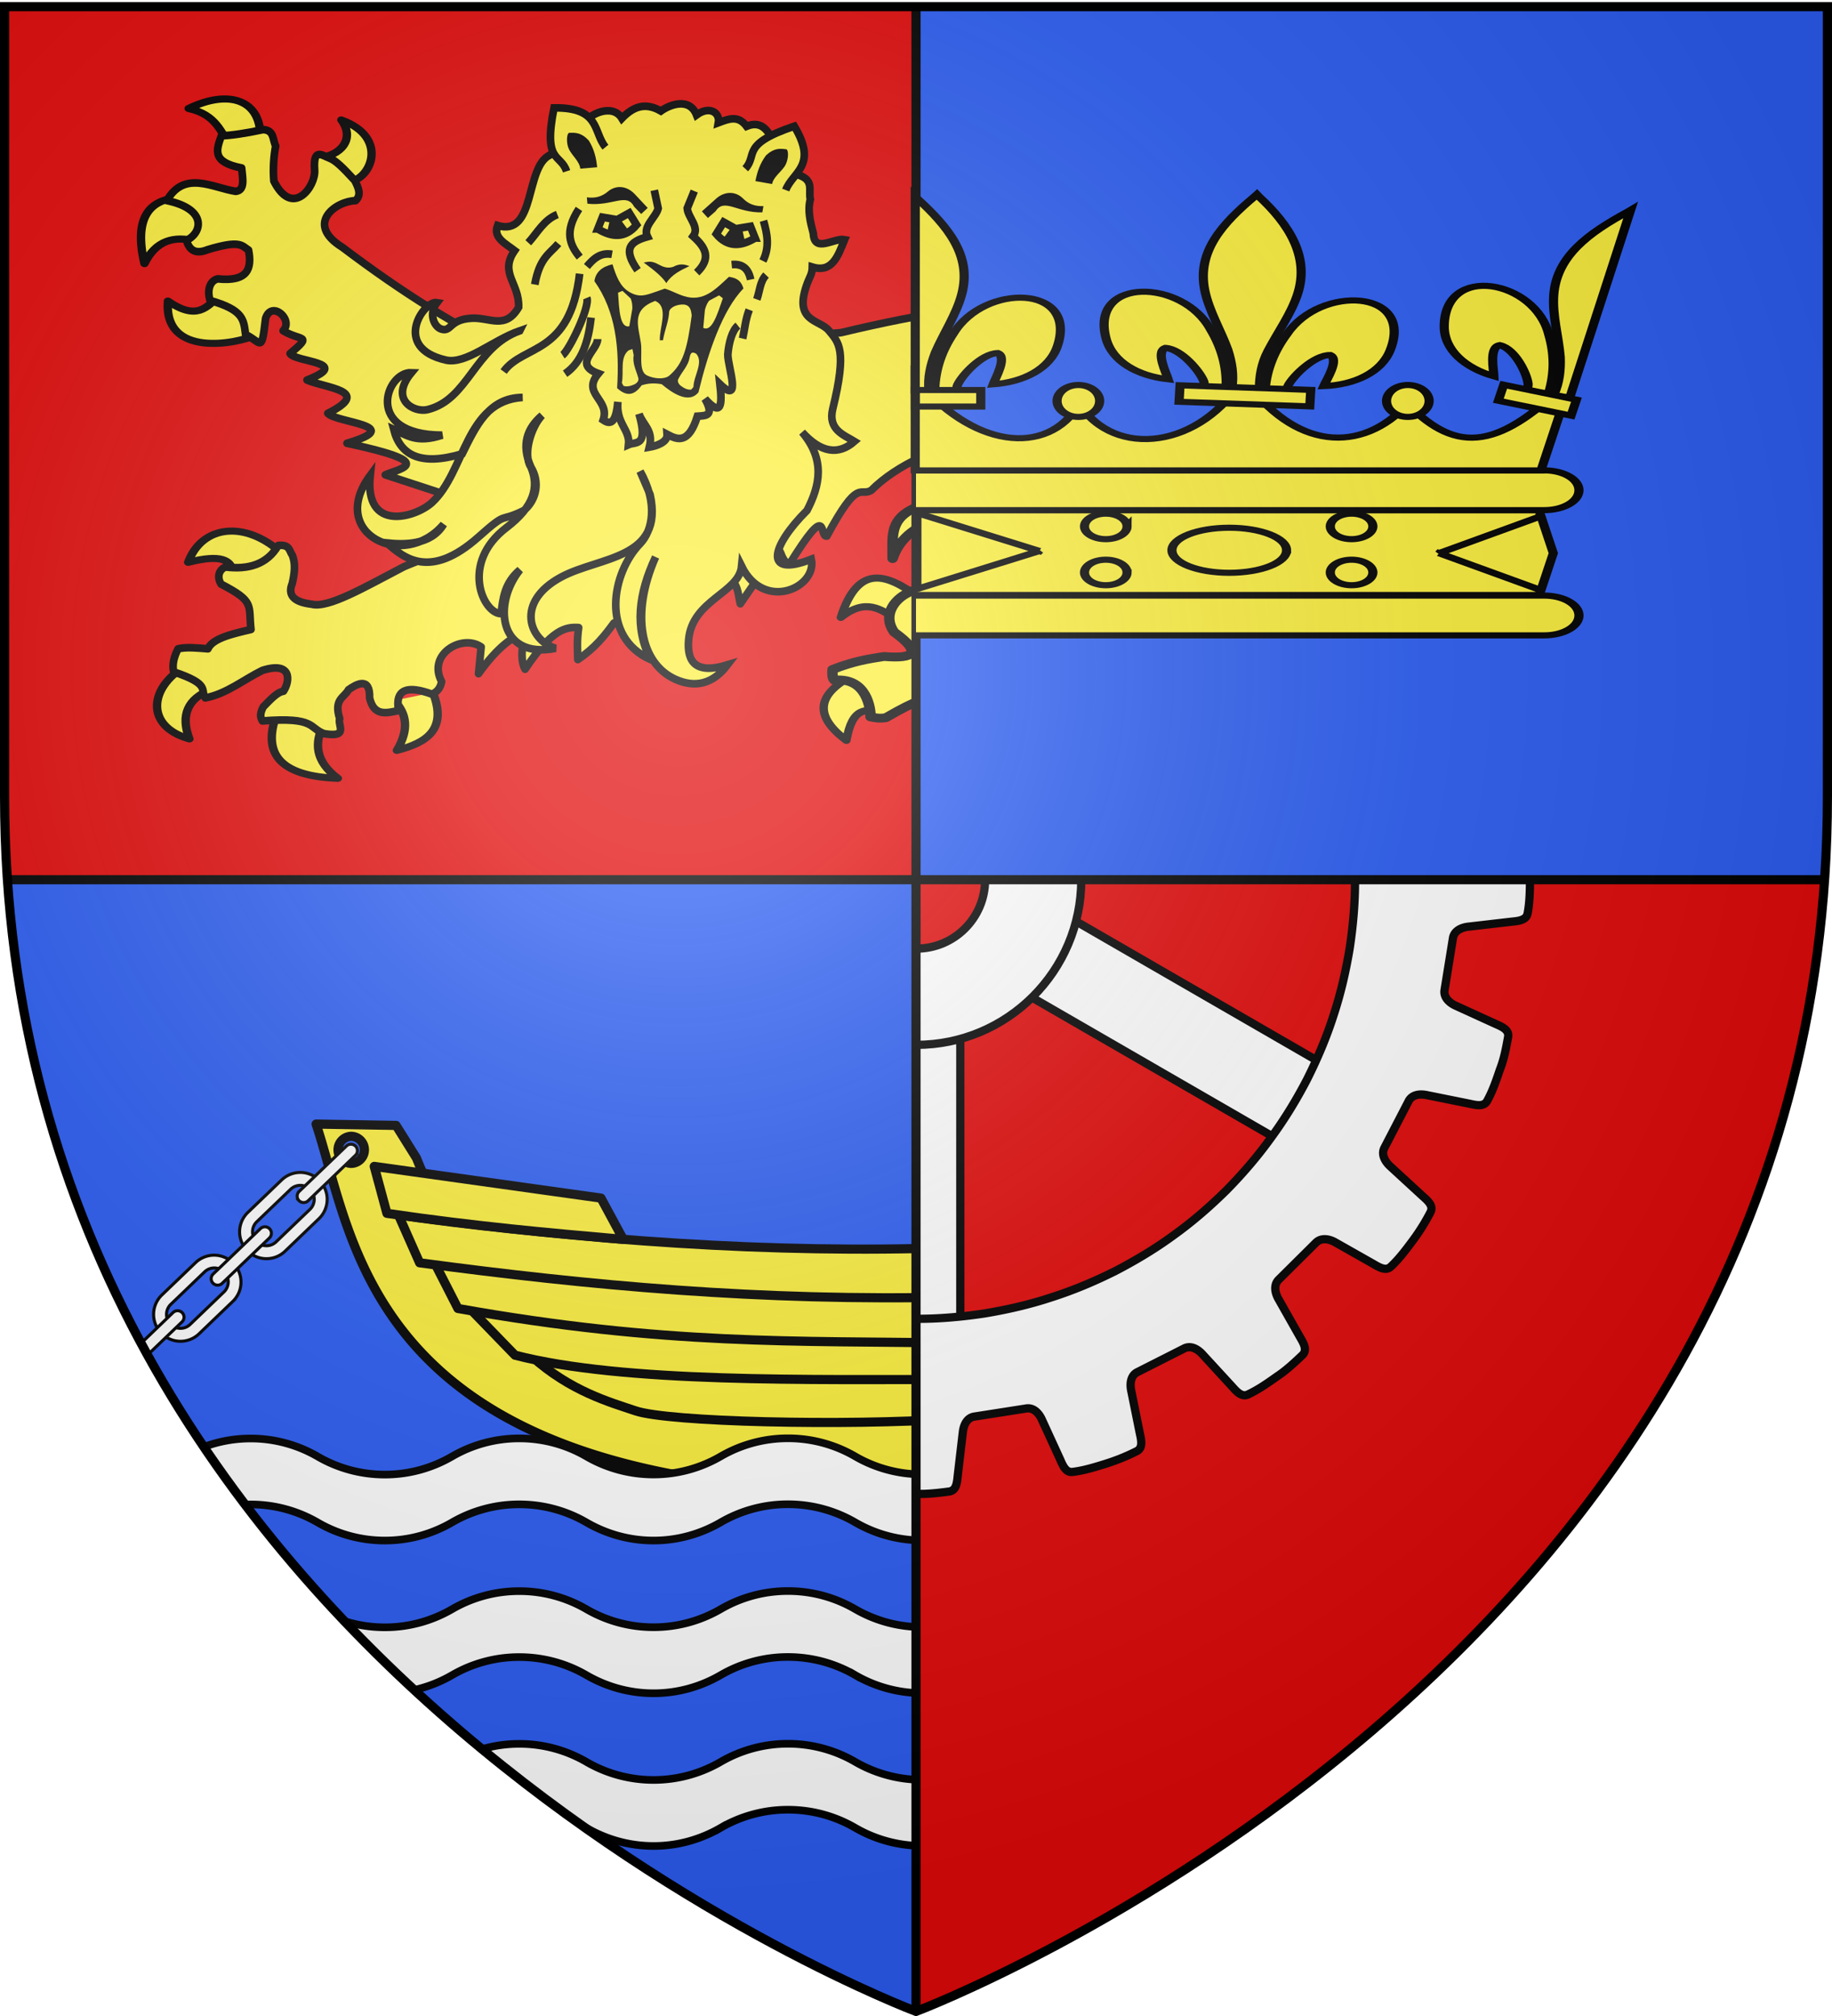 <svg xmlns="http://www.w3.org/2000/svg" xmlns:xlink="http://www.w3.org/1999/xlink" width="600" height="660" version="1.0"><desc>Flag of Canton of Valais (Wallis)</desc><defs><g id="c"><path id="b" d="M0 0v1h.5z" transform="rotate(18 3.157 -.5)"/><use xlink:href="#b" width="810" height="540" transform="scale(-1 1)"/></g><g id="d"><use xlink:href="#c" width="810" height="540" transform="rotate(72)"/><use xlink:href="#c" width="810" height="540" transform="rotate(144)"/></g><g id="g"><path id="f" d="M0 0v1h.5z" transform="rotate(18 3.157 -.5)"/><use xlink:href="#f" width="810" height="540" transform="scale(-1 1)"/></g><g id="h"><use xlink:href="#g" width="810" height="540" transform="rotate(72)"/><use xlink:href="#g" width="810" height="540" transform="rotate(144)"/></g><g id="j"><path id="i" d="M0 0v1h.5z" transform="rotate(18 3.157 -.5)"/><use xlink:href="#i" width="810" height="540" transform="scale(-1 1)"/></g><g id="k"><use xlink:href="#j" width="810" height="540" transform="rotate(72)"/><use xlink:href="#j" width="810" height="540" transform="rotate(144)"/></g><g id="n"><path id="m" d="M0 0v1h.5z" transform="rotate(18 3.157 -.5)"/><use xlink:href="#m" width="810" height="540" transform="scale(-1 1)"/></g><g id="o"><use xlink:href="#n" width="810" height="540" transform="rotate(72)"/><use xlink:href="#n" width="810" height="540" transform="rotate(144)"/></g><g id="r"><path id="q" d="M0 0v1h.5z" transform="rotate(18 3.157 -.5)"/><use xlink:href="#q" width="810" height="540" transform="scale(-1 1)"/></g><g id="s"><use xlink:href="#r" width="810" height="540" transform="rotate(72)"/><use xlink:href="#r" width="810" height="540" transform="rotate(144)"/></g><g id="w"><path id="v" d="M0 0v1h.5z" transform="rotate(18 3.157 -.5)"/><use xlink:href="#v" width="810" height="540" transform="scale(-1 1)"/></g><g id="x"><use xlink:href="#w" width="810" height="540" transform="rotate(72)"/><use xlink:href="#w" width="810" height="540" transform="rotate(144)"/></g><g id="y"><use xlink:href="#n" width="810" height="540" transform="rotate(72)"/><use xlink:href="#n" width="810" height="540" transform="rotate(144)"/></g><g id="A"><use xlink:href="#j" width="810" height="540" transform="rotate(72)"/><use xlink:href="#j" width="810" height="540" transform="rotate(144)"/></g><g id="C"><path id="B" d="M0 0v1h.5z" transform="rotate(18 3.157 -.5)"/><use xlink:href="#B" width="810" height="540" transform="scale(-1 1)"/></g><g id="D"><use xlink:href="#C" width="810" height="540" transform="rotate(72)"/><use xlink:href="#C" width="810" height="540" transform="rotate(144)"/></g><g id="G"><path id="F" d="M0 0v1h.5z" transform="rotate(18 3.157 -.5)"/><use xlink:href="#F" width="810" height="540" transform="scale(-1 1)"/></g><g id="H"><use xlink:href="#G" width="810" height="540" transform="rotate(72)"/><use xlink:href="#G" width="810" height="540" transform="rotate(144)"/></g><g id="J"><path id="I" d="M0 0v1h.5z" transform="rotate(18 3.157 -.5)"/><use xlink:href="#I" width="810" height="540" transform="scale(-1 1)"/></g><g id="K"><use xlink:href="#J" width="810" height="540" transform="rotate(72)"/><use xlink:href="#J" width="810" height="540" transform="rotate(144)"/></g><g id="N"><path id="M" d="M0 0v1h.5z" transform="rotate(18 3.157 -.5)"/><use xlink:href="#M" width="810" height="540" transform="scale(-1 1)"/></g><g id="O"><use xlink:href="#N" width="810" height="540" transform="rotate(72)"/><use xlink:href="#N" width="810" height="540" transform="rotate(144)"/></g><g id="Q"><path id="P" d="M0 0v1h.5z" transform="rotate(18 3.157 -.5)"/><use xlink:href="#P" width="810" height="540" transform="scale(-1 1)"/></g><g id="R"><use xlink:href="#Q" width="810" height="540" transform="rotate(72)"/><use xlink:href="#Q" width="810" height="540" transform="rotate(144)"/></g><g id="U"><path id="T" d="M0 0v1h.5z" transform="rotate(18 3.157 -.5)"/><use xlink:href="#T" width="810" height="540" transform="scale(-1 1)"/></g><g id="V"><use xlink:href="#U" width="810" height="540" transform="rotate(72)"/><use xlink:href="#U" width="810" height="540" transform="rotate(144)"/></g><g id="X"><path id="W" d="M0 0v1h.5z" transform="rotate(18 3.157 -.5)"/><use xlink:href="#W" width="810" height="540" transform="scale(-1 1)"/></g><g id="Y"><use xlink:href="#X" width="810" height="540" transform="rotate(72)"/><use xlink:href="#X" width="810" height="540" transform="rotate(144)"/></g><g id="aa"><path id="Z" d="M0 0v1h.5z" transform="rotate(18 3.157 -.5)"/><use xlink:href="#Z" width="810" height="540" transform="scale(-1 1)"/></g><g id="ab"><use xlink:href="#aa" width="810" height="540" transform="rotate(72)"/><use xlink:href="#aa" width="810" height="540" transform="rotate(144)"/></g><g id="ad"><path id="ac" d="M0 0v1h.5z" transform="rotate(18 3.157 -.5)"/><use xlink:href="#ac" width="810" height="540" transform="scale(-1 1)"/></g><g id="ae"><use xlink:href="#ad" width="810" height="540" transform="rotate(72)"/><use xlink:href="#ad" width="810" height="540" transform="rotate(144)"/></g><g id="ah"><path id="ag" d="M0 0v1h.5z" transform="rotate(18 3.157 -.5)"/><use xlink:href="#ag" width="810" height="540" transform="scale(-1 1)"/></g><g id="ai"><use xlink:href="#ah" width="810" height="540" transform="rotate(72)"/><use xlink:href="#ah" width="810" height="540" transform="rotate(144)"/></g><g id="ak"><path id="aj" d="M0 0v1h.5z" transform="rotate(18 3.157 -.5)"/><use xlink:href="#aj" width="810" height="540" transform="scale(-1 1)"/></g><g id="al"><use xlink:href="#ak" width="810" height="540" transform="rotate(72)"/><use xlink:href="#ak" width="810" height="540" transform="rotate(144)"/></g><g id="ao"><path id="an" d="M0 0v1h.5z" transform="rotate(18 3.157 -.5)"/><use xlink:href="#an" width="810" height="540" transform="scale(-1 1)"/></g><g id="ap"><use xlink:href="#ao" width="810" height="540" transform="rotate(72)"/><use xlink:href="#ao" width="810" height="540" transform="rotate(144)"/></g><g id="ar"><path id="aq" d="M0 0v1h.5z" transform="rotate(18 3.157 -.5)"/><use xlink:href="#aq" width="810" height="540" transform="scale(-1 1)"/></g><g id="as"><use xlink:href="#ar" width="810" height="540" transform="rotate(72)"/><use xlink:href="#ar" width="810" height="540" transform="rotate(144)"/></g><g id="av"><path id="au" d="M0 0v1h.5z" transform="rotate(18 3.157 -.5)"/><use xlink:href="#au" width="810" height="540" transform="scale(-1 1)"/></g><g id="aw"><use xlink:href="#av" width="810" height="540" transform="rotate(72)"/><use xlink:href="#av" width="810" height="540" transform="rotate(144)"/></g><g id="ay"><path id="ax" d="M0 0v1h.5z" transform="rotate(18 3.157 -.5)"/><use xlink:href="#ax" width="810" height="540" transform="scale(-1 1)"/></g><g id="az"><use xlink:href="#ay" width="810" height="540" transform="rotate(72)"/><use xlink:href="#ay" width="810" height="540" transform="rotate(144)"/></g><g id="aA"><path d="m0-1-.309.951.476.155z"/><use xlink:href="#i" width="810" height="540" transform="scale(-1 1)"/></g><g id="aB"><use xlink:href="#aA" width="810" height="540" transform="rotate(72)"/><use xlink:href="#aA" width="810" height="540" transform="rotate(144)"/></g><g id="aD"><path id="aC" d="M0 0v1h.5z" transform="rotate(18 3.157 -.5)"/><use xlink:href="#aC" width="810" height="540" transform="scale(-1 1)"/></g><g id="aE"><use xlink:href="#aD" width="810" height="540" transform="rotate(72)"/><use xlink:href="#aD" width="810" height="540" transform="rotate(144)"/></g><g id="aH"><path id="aG" d="M0 0v1h.5z" transform="rotate(18 3.157 -.5)"/><use xlink:href="#aG" width="810" height="540" transform="scale(-1 1)"/></g><g id="aI"><use xlink:href="#aH" width="810" height="540" transform="rotate(72)"/><use xlink:href="#aH" width="810" height="540" transform="rotate(144)"/></g><g id="aK"><path id="aJ" d="M0 0v1h.5z" transform="rotate(18 3.157 -.5)"/><use xlink:href="#aJ" width="810" height="540" transform="scale(-1 1)"/></g><g id="aL"><use xlink:href="#aK" width="810" height="540" transform="rotate(72)"/><use xlink:href="#aK" width="810" height="540" transform="rotate(144)"/></g><g id="aO"><path id="aN" d="M0 0v1h.5z" transform="rotate(18 3.157 -.5)"/><use xlink:href="#aN" width="810" height="540" transform="scale(-1 1)"/></g><g id="aQ"><path id="aP" d="M0 0v1h.5z" transform="rotate(18 3.157 -.5)"/><use xlink:href="#aP" width="810" height="540" transform="scale(-1 1)"/></g><g id="aR"><use xlink:href="#aQ" width="810" height="540" transform="rotate(72)"/><use xlink:href="#aQ" width="810" height="540" transform="rotate(144)"/></g><g id="aU"><path id="aT" d="M0 0v1h.5z" transform="rotate(18 3.157 -.5)"/><use xlink:href="#aT" width="810" height="540" transform="scale(-1 1)"/></g><g id="aV"><use xlink:href="#aU" width="810" height="540" transform="rotate(72)"/><use xlink:href="#aU" width="810" height="540" transform="rotate(144)"/></g><g id="aX"><path id="aW" d="M0 0v1h.5z" transform="rotate(18 3.157 -.5)"/><use xlink:href="#aW" width="810" height="540" transform="scale(-1 1)"/></g><g id="aY"><use xlink:href="#aX" width="810" height="540" transform="rotate(72)"/><use xlink:href="#aX" width="810" height="540" transform="rotate(144)"/></g><g id="bb"><path id="ba" d="M0 0v1h.5z" transform="rotate(18 3.157 -.5)"/><use xlink:href="#ba" width="810" height="540" transform="scale(-1 1)"/></g><g id="bc"><use xlink:href="#bb" width="810" height="540" transform="rotate(72)"/><use xlink:href="#bb" width="810" height="540" transform="rotate(144)"/></g><g id="be"><path id="bd" d="M0 0v1h.5z" transform="rotate(18 3.157 -.5)"/><use xlink:href="#bd" width="810" height="540" transform="scale(-1 1)"/></g><g id="bf"><use xlink:href="#be" width="810" height="540" transform="rotate(72)"/><use xlink:href="#be" width="810" height="540" transform="rotate(144)"/></g><g id="bh"><path id="bg" d="M0 0v1h.5z" transform="rotate(18 3.157 -.5)"/><use xlink:href="#bg" width="810" height="540" transform="scale(-1 1)"/></g><g id="bi"><use xlink:href="#bh" width="810" height="540" transform="rotate(72)"/><use xlink:href="#bh" width="810" height="540" transform="rotate(144)"/></g><g id="bk"><path id="bj" d="M0 0v1h.5z" transform="rotate(18 3.157 -.5)"/><use xlink:href="#bj" width="810" height="540" transform="scale(-1 1)"/></g><g id="bl"><use xlink:href="#bk" width="810" height="540" transform="rotate(72)"/><use xlink:href="#bk" width="810" height="540" transform="rotate(144)"/></g><g id="bo"><path id="bn" d="M0 0v1h.5z" transform="rotate(18 3.157 -.5)"/><use xlink:href="#bn" width="810" height="540" transform="scale(-1 1)"/></g><g id="bp"><use xlink:href="#bo" width="810" height="540" transform="rotate(72)"/><use xlink:href="#bo" width="810" height="540" transform="rotate(144)"/></g><path id="e" d="M2.922 27.673c0-5.952 2.317-9.844 5.579-11.013 1.448-.519 3.307-.273 5.018 1.447 2.119 2.129 2.736 7.993-3.483 9.121.658-.956.619-3.081-.714-3.787-.99-.524-2.113-.253-2.676.123-.824.552-1.729 2.106-1.679 4.108z"/><path id="l" d="M2.922 27.673c0-5.952 2.317-9.844 5.579-11.013 1.448-.519 3.307-.273 5.018 1.447 2.119 2.129 2.736 7.993-3.483 9.121.658-.956.619-3.081-.714-3.787-.99-.524-2.113-.253-2.676.123-.824.552-1.729 2.106-1.679 4.108z"/><path id="p" d="M2.922 27.673c0-5.952 2.317-9.844 5.579-11.013 1.448-.519 3.307-.273 5.018 1.447 2.119 2.129 2.736 7.993-3.483 9.121.658-.956.619-3.081-.714-3.787-.99-.524-2.113-.253-2.676.123-.824.552-1.729 2.106-1.679 4.108z"/><path id="u" d="M2.922 27.673c0-5.952 2.317-9.844 5.579-11.013 1.448-.519 3.307-.273 5.018 1.447 2.119 2.129 2.736 7.993-3.483 9.121.658-.956.619-3.081-.714-3.787-.99-.524-2.113-.253-2.676.123-.824.552-1.729 2.106-1.679 4.108z"/><path id="z" d="M0 0v1h.5z" transform="rotate(18 3.157 -.5)"/><path id="E" d="M2.922 27.673c0-5.952 2.317-9.844 5.579-11.013 1.448-.519 3.307-.273 5.018 1.447 2.119 2.129 2.736 7.993-3.483 9.121.658-.956.619-3.081-.714-3.787-.99-.524-2.113-.253-2.676.123-.824.552-1.729 2.106-1.679 4.108z"/><path id="L" d="M2.922 27.673c0-5.952 2.317-9.844 5.579-11.013 1.448-.519 3.307-.273 5.018 1.447 2.119 2.129 2.736 7.993-3.483 9.121.658-.956.619-3.081-.714-3.787-.99-.524-2.113-.253-2.676.123-.824.552-1.729 2.106-1.679 4.108z"/><path id="S" d="M2.922 27.673c0-5.952 2.317-9.844 5.579-11.013 1.448-.519 3.307-.273 5.018 1.447 2.119 2.129 2.736 7.993-3.483 9.121.658-.956.619-3.081-.714-3.787-.99-.524-2.113-.253-2.676.123-.824.552-1.729 2.106-1.679 4.108z"/><path id="af" d="M2.922 27.673c0-5.952 2.317-9.844 5.579-11.013 1.448-.519 3.307-.273 5.018 1.447 2.119 2.129 2.736 7.993-3.483 9.121.658-.956.619-3.081-.714-3.787-.99-.524-2.113-.253-2.676.123-.824.552-1.729 2.106-1.679 4.108z"/><path id="am" d="M2.922 27.673c0-5.952 2.317-9.844 5.579-11.013 1.448-.519 3.307-.273 5.018 1.447 2.119 2.129 2.736 7.993-3.483 9.121.658-.956.619-3.081-.714-3.787-.99-.524-2.113-.253-2.676.123-.824.552-1.729 2.106-1.679 4.108z"/><path id="at" d="M2.922 27.673c0-5.952 2.317-9.844 5.579-11.013 1.448-.519 3.307-.273 5.018 1.447 2.119 2.129 2.736 7.993-3.483 9.121.658-.956.619-3.081-.714-3.787-.99-.524-2.113-.253-2.676.123-.824.552-1.729 2.106-1.679 4.108z"/><path id="aF" d="M2.922 27.673c0-5.952 2.317-9.844 5.579-11.013 1.448-.519 3.307-.273 5.018 1.447 2.119 2.129 2.736 7.993-3.483 9.121.658-.956.619-3.081-.714-3.787-.99-.524-2.113-.253-2.676.123-.824.552-1.729 2.106-1.679 4.108z"/><path id="aM" d="M2.922 27.673c0-5.952 2.317-9.844 5.579-11.013 1.448-.519 3.307-.273 5.018 1.447 2.119 2.129 2.736 7.993-3.483 9.121.658-.956.619-3.081-.714-3.787-.99-.524-2.113-.253-2.676.123-.824.552-1.729 2.106-1.679 4.108z"/><path id="aS" d="M2.922 27.673c0-5.952 2.317-9.844 5.579-11.013 1.448-.519 3.307-.273 5.018 1.447 2.119 2.129 2.736 7.993-3.483 9.121.658-.956.619-3.081-.714-3.787-.99-.524-2.113-.253-2.676.123-.824.552-1.729 2.106-1.679 4.108z"/><path id="aZ" d="M2.922 27.673c0-5.952 2.317-9.844 5.579-11.013 1.448-.519 3.307-.273 5.018 1.447 2.119 2.129 2.736 7.993-3.483 9.121.658-.956.619-3.081-.714-3.787-.99-.524-2.113-.253-2.676.123-.824.552-1.729 2.106-1.679 4.108z"/><path id="bm" d="M2.922 27.673c0-5.952 2.317-9.844 5.579-11.013 1.448-.519 3.307-.273 5.018 1.447 2.119 2.129 2.736 7.993-3.483 9.121.658-.956.619-3.081-.714-3.787-.99-.524-2.113-.253-2.676.123-.824.552-1.729 2.106-1.679 4.108z"/><radialGradient xlink:href="#a" id="br" cx="221.445" cy="226.331" r="300" fx="221.445" fy="226.331" gradientTransform="matrix(1.353 0 0 1.349 -77.63 -85.747)" gradientUnits="userSpaceOnUse"/><linearGradient id="a"><stop offset="0" style="stop-color:white;stop-opacity:.314"/><stop offset=".19" style="stop-color:white;stop-opacity:.251"/><stop offset=".6" style="stop-color:#6b6b6b;stop-opacity:.125"/><stop offset="1" style="stop-color:black;stop-opacity:.125"/></linearGradient></defs><g style="display:inline"><path d="M2.438 288C20.604 553.343 300 658.5 300 658.5V288z" style="opacity:1;fill:#2b5df2;fill-opacity:1;stroke:none;stroke-width:2.5;stroke-miterlimit:4;stroke-dasharray:none;stroke-opacity:1"/><path d="M597.563 288C579.396 553.343 300 658.5 300 658.5V288z" style="opacity:1;fill:#e20909;fill-opacity:1;stroke:none;stroke-width:2.5;stroke-miterlimit:4;stroke-dasharray:none;stroke-opacity:1"/><path d="M300 2.188V288H2.438a399 399 0 0 1-.938-27.281V2.188z" style="fill:#e20909;fill-opacity:1;fill-rule:evenodd;stroke:none;stroke-width:1px;stroke-linecap:butt;stroke-linejoin:miter;stroke-opacity:1"/><g style="fill:#fcef3c;fill-opacity:1;stroke:#000;stroke-width:3.305;stroke-linecap:round;stroke-linejoin:round;stroke-miterlimit:4;stroke-dasharray:none;stroke-opacity:1"><g style="fill:#fcef3c;fill-opacity:1;stroke:#000;stroke-width:3.305;stroke-linecap:round;stroke-linejoin:round;stroke-miterlimit:4;stroke-dasharray:none;stroke-opacity:1"><path d="M370.348 418.672c-.757-.409 10.795-7.444 8.59-10.554-12.166-10.39-23.678-16.2-30.678 9.572 9.986-9.293 15.908-3.68 22.088.982M363.967 461.867c1.628 1.905-2.466-25.398-10.799-17.18-15.35 9.456-14.821 19.668-2.7 30.433 2.355-16.002 7.957-14.468 13.5-13.253M410.107 474.874c1.215-2.802-4.352-5.085-9.77-5.373-5.419-.288-10.69 1.42-8.882 6.6 3.876 10.775 8.42 15.311 11.29 17.762 2.197-1.594 6.432-8.372 7.362-18.989M439.313 460.149c.65-7.01-20.039-.25-15.707 2.208 4.331 2.458 7.325 5.986 1.963 16.199 17.299-3.31 13.094-11.398 13.744-18.407" style="fill:#fcef3c;fill-opacity:1;fill-rule:nonzero;stroke:#000;stroke-width:3.305;stroke-linecap:round;stroke-linejoin:round;marker:none;stroke-miterlimit:4;stroke-dasharray:none;stroke-dashoffset:0;stroke-opacity:1;visibility:visible;display:inline;overflow:visible" transform="matrix(.829 0 0 .701 -13.332 -90.666)"/></g><path d="M492.857 341.648 469.4 298.79l-6.429 10.357c-18.413 15.916-47.56 22.983-68.065 51.176-8.836 6.413-11.72 2.676-18.6 6.886-8.916 5.455-7.492 13.316-7.592 23.008 4.572-16.176 20.645-21.584 36.127-19.943 1.956 6.388 5.952 13.73 12.659 22.266 4.762 6.049 10.444 16.408-12.857 31.25-2.605.784-7.158 2.256-13.572.714-2-5.01-2.148-8.908-1.785-12.5-3.053-16.933-29.002-2.667-20 12.5 11.418 9.784 7.944 12.577-3.929 11.429-6 1.082-12.03 2.197-20.357 6.071-.103 2.008-.12 3.93.714 5 12.975-1.523 14.38 13.75 14.286 17.143 1.743.4 3.407.878 6.071.357 13.232-8.99 14.574-8.51 18.066-8.224 5.236 1.901-2.33 19.983 8.006 25.724 6.519-13.556 17.544-5.644 19.122-.407 2.651-3.864 2.493-10.134 1.95-16.736 1.912-14.658 8.578-6.534 11.428-.357 6.71-8.802 10.286-5.589 14.766 1.071 3.193.456 3.534-.032 4.877-1.428l1.785-10.357c.576-13.898 10.386-13.917 12.52-1.622 1.708-1.847 3.929-2.894 3.955-4.808.259-18.75 1.395-14.362 9.77-2.182 4.048-38.307 7.273-12.429 10.898-17.817 3.977-9.567-10.244-22.815 11.786-20.357-3.538-5.327-12.31-6.073-9.286-17.143 1.135-7.074 3.259-10.116-5.243-12.143-17.708-6.305-7.333-11.964-3.214-16.428l15.367-9.98z" style="fill:#fcef3c;fill-opacity:1;fill-rule:nonzero;stroke:#000;stroke-width:4.131;stroke-linecap:round;stroke-linejoin:round;marker:none;stroke-miterlimit:4;stroke-dasharray:none;stroke-dashoffset:0;stroke-opacity:1;visibility:visible;display:inline;overflow:visible" transform="matrix(.829 0 0 .701 -13.332 -90.666)"/></g><g style="fill:#fcef3c;fill-opacity:1;stroke:#000;stroke-width:3.305;stroke-linecap:round;stroke-linejoin:round;stroke-miterlimit:4;stroke-dasharray:none;stroke-opacity:1"><path d="M101.78 203.343c1.028 2.82-1.806 3.334-11.218 5.244-4.701-5.94-6.659-13.958-17.946-15.708 15.229-10.814 28.246-6.806 29.164 10.464M137.93 220.613c.034 6.186-11.615-7.015-12.145-10.284 7.637-1.403 13.801-9.663 7.303-18.322 19.426 6.085 13.916 26.579 4.842 28.606M80.254 254.236c8.912 1.745 4.797-21.628-7.853-19.634s-17.447 11.84-11.78 32.15c3.685-11.319 10.722-14.261 19.633-12.516M106.76 295.468c-.456-12.487-15.083-24.72-15.952-16.199-4.11 4.876-7.407 12.09-19.634 3.927.203 26.901 29.11 16.958 35.586 12.272" style="fill:#fcef3c;fill-opacity:1;fill-rule:nonzero;stroke:#000;stroke-width:3.305;stroke-linecap:round;stroke-linejoin:round;marker:none;stroke-miterlimit:4;stroke-dasharray:none;stroke-dashoffset:0;stroke-opacity:1;visibility:visible;display:inline;overflow:visible" transform="matrix(.826 .072 -.062 .699 13.77 -104.519)"/></g><path d="m180.949 160.265 14.465-32.973-6.516-7.53c-14.104-6.243-29.475-15.916-45.84-28.28-10.436-6.449-1.695-12.672 3.574-12.73 1.621-1.51.896-3.36-.215-5.501-3.259-3.546-5.171-5.431-6.82-6.075-2.07-.756-4.574-3.03-4.134 3.198.373 4.41-5.95 13.28-11.126 3.035-.284-3.382-.013-7.005.496-9.589-.859-1.692-.359-4.343-3.46-4.45-5.045 1.07-8.733 1.588-11.357 1.682-1.358 3.806-2.752 7.169 5.53 8.778.255 2.814 1.037 6.085-1.613 6.38-6.26-.952-14.019-5.863-18.785 2.518 11.194 2.335 9.584 8.875 5.35 10.837q1.186 4.4 5.727 2.572c9.116-2.771 9.336-1.066 11.2.083 1.004 5.057-.18 8.712-8.399 7.865-2.009.44-3.033 2.893-2.095 5.893 9.287 2.643 9.148 5.308 9.688 9.288 4.388 2.13 4.34 5.3 5.468-4.416 1.63-5.042 7.749.395 4.78 3.379 4.904 2.979 8.202.883 1.902 6.24 1.47 2.383 17.236 2.29 4.617 7.217 5.225 2.282 18.048 2.86 5.679 9.088 2.452 2.636 21.718 3.29 5.234 8.16 24.529 5.242 15.192 6.668 10.449 8.611l15.999 5.242z" style="fill:#fcef3c;fill-opacity:1;fill-rule:nonzero;stroke:#000;stroke-width:2.083;stroke-linecap:round;stroke-linejoin:round;marker:none;stroke-miterlimit:4;stroke-dasharray:none;stroke-dashoffset:0;stroke-opacity:1;visibility:visible;display:inline;overflow:visible" transform="matrix(1.2 0 0 1.2 -59.515 -28.807)"/><g style="fill:#fcef3c;fill-opacity:1;stroke:#000;stroke-width:3.305;stroke-linecap:round;stroke-linejoin:round;stroke-miterlimit:4;stroke-dasharray:none;stroke-opacity:1"><path d="M80.5 430.37c-14.068 9.796-15.988 27.923 1.718 33.87-3.657-11.418-.431-18.851 8.344-23.071M117.314 450.986c-7.071 19.963.527 30.677 23.56 31.66-8.945-7.875-9.518-16.588-5.399-25.77M178.425 442.6c5.78 17.186-2.499 23.436-14.235 26.998 5.028-9.914 3.79-17.322-.982-23.316M118.54 377.358c-14.28-15.273-31.367-13.028-36.813 4.418 13.159-3.965 16.864-.964 17.67 4.172" style="fill:#fcef3c;fill-opacity:1;fill-rule:nonzero;stroke:#000;stroke-width:3.305;stroke-linecap:round;stroke-linejoin:round;marker:none;stroke-miterlimit:4;stroke-dasharray:none;stroke-dashoffset:0;stroke-opacity:1;visibility:visible;display:inline;overflow:visible" transform="matrix(.829 0 0 .701 -6.132 -83.521)"/></g><path d="M239.301 186.63c11.886-9.393 11.336-1.895 12.345 2.099 14.671-21.124 8.514-13.736 13.307-10.651 11.231-18.135 7.987-7.426 10.31-7.811 8.681-16.156 8.969-10.633 12.109-12.477 14.239-14.202 43.376-18.143 70.851-23.23 16.385 4.042 17.66 26.469 25.117 36.716 3.076.83 11.434 3.548 14.613 12.733 2.548-9.187-7.3-14.204-4.043-13.38 3.258.825 19.805 5.606 23.12 6.123 13.262 2.07 22.802 2.7 35.859 5.688 3.208 3.792 6.744 7.399 10.909 10.65-.627 2.738.13 5.24 1.079 7.71-5.837 1.289-9.64-1.006-18.942 6.39l-6.234.508c-4.058-.275-3.977 1.305-2.637 3.449 2.134-.636 5.862 2.268 10.55 7.304 15.123-7.898 15.871-5.236 17.743-3.957-6.604 3.76-9.978 2.602-7.913 8.927 6.127-1.027 8.544 3.597 11.629 7.202 2.921.193 6.026 1.418 8.032-3.55 1.64-6.476 8.237-4.424 9.351 1.42 12.87-9.053 14.453-6.327 18.223-5.883 3.644-3.234 1.828-5.544-.84-7.71-18.84-7.137-5.58-11.464-2.157-12.172-4.255-2.206-4.217-7.027-.48-14.1-2.756-.103-4.675-.586-11.389 1.115-9.73-3.74-1.521-4.285-.36-6.086-16.29-10.045-.667-5.362-.719-7.912-18.166-9.763-2.382-6.251-2.278-8.927-2.823-3.19-14.663 4.012-9.23-8.42-7.245.776-15.828 3.158-13.548-7.506-7.247 2.955-21.688 4.444-43.954-18.272-9.23-10.65-33.462-28.812-50.711-28.301-28.66 2.885-42.83-.831-89.914 10.448l-74.568 6.302-17.863 1.319c.387 28.05-7.632 46.067-18.62 52.855-.542.335-7.68 3.095-8.241 3.388-10.951 5.708-20.646 11.393-25.169 10.212-5.14-.605-6.523-2.642-5.275-5.68.599-2.671.98-5.306 0-7.71-.85-1.151-.632-2.98-3.836-2.637-3.062 5.187-8.131 6.639-14.386 5.883-1.558.58-2.544 2.498-1.199 4.667 9.325 4.826 7.393 5.66 8.152 12.375-5.273 1.228-10.533 2.462-11.748 5.275-2.9-.23-5.87-.552-8.153 0-1.14 2.222-1.654 4.338-1.198 6.29 10.22 3.402 7.154 4.93 8.631 7.1 5.755-1.081 10.405-4.966 15.585-7.507 8.11-2.568 7.59 2.886 5.755 5.681-1.838.278-3.677 2.438-5.515 4.26-1.11 2.157-.694 3.022-.24 3.855 14.53-1.16 12.666 1.918 16.784 3.449 6.996 1.212 3.628-2.358 4.316-4.058-1.71-5.397 1.23-5.679 2.398-7.912 2.18-1.54 5.934-3.67 5.754 2.232 1.168 5.057 4.565 4.187 7.913 3.449-1.051-5.955 2.496-6.886 9.11-4.464 1.293-.566 2.301-1.534 2.638-3.448-3.988-7.472 5.606-13.045 10.79-9.447l-.72 7.303c5.105-7.175 9.519-10.376 12.708-11.158-1.04 4.32-1.194 7.783 0 9.941 7.29-10.938 11.108-11.592 14.626-11.361-.552 3.907-.282 6.075-.24 8.724 4.687-3.143 7.344-6.532 9.831-9.941 5.345-3.15 5.957.445 5.275 5.883 1.44.245 3.418-1.302 6.714-4.463 3.778-6.764 6.448-6.942 9.83-5.884.342-4.148 1.884-10.325-.24-12.172.842-.896 3.65.536 5.995 1.42.717-3.816-.116-9.206-.96-14.607 2.525.027 3.896 1.031 5.515 1.826-.632-5.073-1.305-10.017-2.877-12.173" style="fill:#fcef3c;fill-opacity:1;fill-rule:nonzero;stroke:#000;stroke-width:2.083;stroke-linecap:round;stroke-linejoin:round;marker:none;stroke-miterlimit:4;stroke-dasharray:none;stroke-dashoffset:0;stroke-opacity:1;visibility:visible;display:inline;overflow:visible" transform="matrix(1.2 0 0 1.2 -59.515 -28.807)"/><path d="M364.281 137.368c-2.276-1.523-1.074-.969-5.846-2.352-7.697 2.004-17.452 5.058-25.742 9.066 14.803-3.097 20.93-5.712 31.588-6.714z" style="fill:#fcef3c;fill-opacity:1;fill-rule:evenodd;stroke:#000;stroke-width:2.1;stroke-linecap:butt;stroke-linejoin:miter;stroke-miterlimit:4;stroke-dasharray:none;stroke-opacity:1;display:inline" transform="matrix(1.2 0 0 1.2 -59.515 -28.807)"/><path d="M191.44 114.256c-12.387 4.45-13.965 18.776-25.146 21.502-3.71.904-10.505-2.72-4.404-10.083-6.95-.32-13.252 17.016 8.39 17.045-6.997 2.295-9.585.05-13.248-1.597 1.77 6.968 7.13 10.13 18.709 6.694 3.734-7.539 7.272-15.346 16.49-15.384-15.704.982-15.587 20.332-24.78 28.715-4.407 4.02-18.428 8.236-16.817-7.44-11.734 15.813 9.09 26.172 20.041 13.331-3.46 5.786-10.851 5.568-15.505 5.103 4.71 4.173 11.843 10.062 25.005-1.634 8.423-7.484 5.224-3.67 12.443-7.254 3.434-2.962 4.408-7.783 1.81-11.93-2.172-3.466.18-10.945 3.104-13.985-4.012 3.423-5.745 7.866-3.097 13.953 2.424 5.57.898 10.928-6.642 16.676-12.599 9.606-6.453 23.377-1.446 23.47.518-4.144.857-8.31 5.163-11.986-7.377 9.147-5.966 24.515 9.731 21.426-7.112-2.055-11.246-12.587 1.53-19.452 10.41-5.594 28.192-4.793 24.247-22.498l-2.722-6.339c4.993 8.75 3.353 16.288 0 19.743-7.71 7.944-10.981 25.371 2.91 31.658-4.534-8.614-3.389-18.057 1.315-28.02-6.877 15.64-4.115 29.055 5.373 33.343 5.383 2.432 10.287 1.337 14.257-3.921-8.762 2.694-11.135-.887-10.61-6.86.957-10.902 13.748-12.71 14.458-20.038 6.16 12.497 20.662 5.81 19.03-1.92-13.135 5.136-11.079-3.433-1.174-13.315 3.52-6.809 5.042-13.773-1.341-21.349 5.189 5.691 9.932 6.32 14.284 2.517-2.773-1.708-7.325-3.15-5.921-8.878 3.962-16.162 1.642-18.095-1.073-21.372-2.583-3.117-9.959-2.239-5.76-13.185.554-1.445 1.22-2.233 1.258-4.134 5.515 1.675 7.026-3.115 8.806-7.472-2.845-.556-8.308 3.794-8.53-1.675-.83-3.15-1.622-6.296-.823-9.32-.612-2.477 1.4-5.581-4.122-6.886l-6.575-10.162c-1.126-1.773-2.76-4.491-6.696-2.883-2.331-3.102-4.913-2.015-7.705-.965.5-2.752-2.42-4.719-5.963-2.127-1.932-4.896-7.337-2.794-9.733-1.072-4.472-2.584-7.755-.99-10.64 1.997-2.663-4.353-9.424-.848-10.151 1.417l-9.517 8.608c-6.873 3.26-3.717 22.352-14.26 19.216-1.282 3.3 2.138 4.908 4.659 6.84-4.265 6.142 1.32 8.825 1.093 15.467-3.604 6.192-7.824 2.748-12.717 2.983-6.34.304-5.56 3.832-8.36 2.975-2.014-.617-3.567-4.2-1.21-7.243-3.571-.652-12.433 12.308 2.431 15.69 5.507 1.253 12.787-5.437 20.151-7.99z" style="fill:#fcef3c;fill-opacity:1;stroke:#000;stroke-width:2.083;stroke-miterlimit:4;stroke-dasharray:none;stroke-opacity:1" transform="matrix(1.2 0 0 1.2 -59.515 -28.807)"/><path d="M204.23 70.737c-1.536-4.882-6.482-2.094-3.426-17.301 12.691-.171 10.619 6.559 14.036 10.723M252.996 70.03c3.492-3.76-1.414-6.616 13.387-11.593 6.495 10.82-.416 12.404-2.341 17.423" style="fill:#fcef3c;fill-opacity:1;stroke:#000;stroke-width:2.083;stroke-miterlimit:4;stroke-dasharray:none;stroke-opacity:1" transform="matrix(1.2 0 0 1.2 -59.515 -28.807)"/><path d="M212.7 116.511c-.058 3.148-6.807 6.876.196 9.41-4.659 5.588 3.254 7 1.328 12.665 1.858 1.25 3.469 1.134 3.997-4.956-.57 5.934 3.375 7.53 2.93 11.687 2.03-.891 5.435.66 2.848-8.417.974 3.009 4.03 4.434 2.831 9.096 1.836-.306 5.005-1.299 4.843-3.477 2.96 1.559 5.888 2.594 8.27-4.971 2.164-.162 4.756.086 2.065-4.726 4.637 5.185 4.682 1.386 4.082-3.993 6.086 5.876 2.153-4.708 2.149-8.077.235-3.234 1.218-6.677 2.755-7.899" style="fill:#fcef3c;fill-opacity:1;stroke:#000;stroke-width:2.1;stroke-miterlimit:4;stroke-dasharray:none;stroke-opacity:1" transform="matrix(1.2 0 0 1.2 -59.515 -28.807)"/><path d="M239.74 98.39c4.117-3.968 2.411-6.875-.96-9.922 1.866-2.506-1.445-5.11-1.622-7.641l1.913-4.698M207.612 80.997c-4.123 6.283-2.433 9.934.211 13.152M201.983 90.465c-2.358 2.78-5.115 3.808-6.428 11.162M201.715 82.536c-3.653 1.4-5.438 4.966-7.94 7.701M207.792 98.684c-2.637 22.37-15.285 19.176-20.744 26.686M209.752 105.27c.966 2.314-4.856 14.502-6.637 15.627M203.82 125.966c4.67-3.194 6.37-8.845 7.095-15.325M257.97 84.237c1.03 3.56 1.739 7.146-.153 10.96M258.674 99.056c-1.656 1.707-1.724 4.393-2.518 6.632M254.079 108.52c-1.05 2.656-1.205 5.235-1.807 7.853M209.774 96.716c1.672-1.98 3.6-3.913 6.859-3.332M249.286 96.193c3.274-.324 4.628 1.446 5.186 4.082M223.611 97.718c-3.966-5.66-2.302-7.721 2.7-9.13-1.399-2.789 2.3-5.26 2.917-7.722l-1.061-4.956M212.747 86.452l1.27-3.189 4.024.677 3.287-1.824 2.01 3.246c-3.105 3.7-6.714 3.435-10.591 1.09z" style="fill:none;stroke:#000;stroke-width:2.1;stroke-miterlimit:4;stroke-dasharray:none;stroke-opacity:1" transform="matrix(1.2 0 0 1.2 -59.515 -28.807)"/><path d="m215.203 87.766.853-3.81 2.754-.24 2.705 3.699z" style="fill:#000;fill-opacity:1;stroke:none" transform="matrix(1.2 0 0 1.2 -59.515 -28.807)"/><path d="m255.684 88.937-1.27-3.189-4.025.677-3.286-1.824-2.01 3.246c3.104 3.7 6.714 3.435 10.59 1.09z" style="fill:none;stroke:#000;stroke-width:2.1;stroke-miterlimit:4;stroke-dasharray:none;stroke-opacity:1" transform="matrix(1.2 0 0 1.2 -59.515 -28.807)"/><path d="m252.926 89.952-.853-3.81-2.754-.24-2.705 3.7zM225.277 95.627c2.34 1.747 4.73 3.473 6.184 5.62 1.406-2.296 3.849-3.485 6.312-4.653-1.263-.407-2.513-.84-4.463.217-1.59.504-2.827-.028-4.024-.677-1.986-1.098-2.815-.677-4.01-.507" style="fill:#000;fill-opacity:1;stroke:none" transform="matrix(1.2 0 0 1.2 -59.515 -28.807)"/><path d="M216.758 96.107c.945 3.016 1.975 6.014 4.578 7.545 2.746 1.614 4.486.917 7.23-.04l2.475-.861c1.738.505 3.184 1.383 5.159 2.023 5.277 1.71 8.497-1.654 12.345-5.249 1.634.271 3.212.682 3.957 3.187-5.703 5.793-9.681 17.556-12.269 28.305-2.694 3.399-7.458-.003-10.036-2.188-1.869-.35-3.701-.285-5.488.3-2.064 2.921-4.226 3.035-6.692.757.685-10.816-.341-20.953-6.19-29.174.333-2.477 2.067-3.947 4.93-4.605M209.765 77.845l.153 1.734c6.88.768 10.696-3.13 12.734.809l1.937 1.995 1.782-1.653-3.61-3.847c-2.106-2.172-5.015-2.5-7.265-.617-1.569 1.314-3.302 1.89-5.73 1.58M257.96 80.231l-.305 1.715c-6.922.17-10.38-4.043-12.756-.296l-2.105 1.82-1.631-1.8 3.934-3.52c2.29-1.983 5.216-2.059 7.292.013 1.448 1.444 3.123 2.169 5.57 2.068" style="fill:#000;fill-opacity:1;stroke:none" transform="matrix(1.2 0 0 1.2 -59.515 -28.807)"/><path d="M228.392 106.102c-6.582 2.464-4.565 6.833-3.88 11.476.438 2.961-.715 7.694 1.634 8.835 2.08 1.01 4.879 1.12 6.107.072 3.804-3.245 4.909-7.306 6.124-16.394-.153-1.411-.368-2.777-2.124-3.007-1.786-.111-3.826.74-4.02 1.953-.106 2.526-1.213 4.97-1.695 7.794l-.852.025c-.207-3.396 2.596-9.15-1.294-10.754M218.277 103.857l1.212-.504 2.246 2.099c.394.976.455 1.874.443 2.754l-.832 4.81c-2.587.55-2.75-4.487-3.07-9.16M246.884 105.385l-1.04-.799-2.716 1.451c-.636.842-.93 1.693-1.147 2.546l-.451 4.86c2.355 1.196 3.826-3.627 5.354-8.058" style="fill:#fcef3c;fill-opacity:1;stroke:none" transform="matrix(1.2 0 0 1.2 -59.515 -28.807)"/><path d="M222.206 119.228c-.184.093-1.002.332-1.002.332-2.512 1.899-1.277 5.92-1.887 8.896l.447.815c.979.35 2.023.025 3.08-.45.985-.581 1.161-1.238.886-1.937-.547-1.948-1.581-3.785-1.179-5.95z" style="opacity:.98;fill:#fcef3c;fill-opacity:1;stroke:none" transform="matrix(1.2 0 0 1.2 -59.515 -28.807)"/><path d="M239.633 120.526c2.06 2.376-.748 6.02-.775 9.057l-.608.705c-1.03.14-1.984-.393-2.92-1.077-.84-.77-.875-1.45-.46-2.076.944-1.793 2.57-3.407 2.94-5.54.229-1.319.628-1.766 1.823-1.07" style="fill:#fcef3c;fill-opacity:1;stroke:none" transform="matrix(1.2 0 0 1.2 -59.515 -28.807)"/><path d="m212.578 69.63-4.605.4c-.207-2.007-2.186-3.468-3.101-5.327-.712-1.446-.707-4.032.004-4.447 1.81-.077 3.388-.116 5.43 2.11 1.458 2.36 2.015 4.72 2.272 7.264M255.771 73.417l4.552.797c.383-1.983 2.483-3.266 3.558-5.039.836-1.379 1.058-3.956.387-4.43-1.797-.234-3.365-.41-5.595 1.632-1.66 2.225-2.422 4.528-2.902 7.04" style="fill:#000;fill-opacity:1;stroke:none" transform="matrix(1.2 0 0 1.2 -59.515 -28.807)"/><path d="M300 2.188V288h297.563c.61-8.916.937-18.002.937-27.281V2.188z" style="fill:#2b5df2;fill-opacity:1;fill-rule:evenodd;stroke:none;stroke-width:1px;stroke-linecap:butt;stroke-linejoin:miter;stroke-opacity:1"/><path d="M103.531 368c11.2 33.585 15.746 96.02 118.5 114.938H305l-.437-24.875c-112.817 5.311-147.416-27.638-168.188-78.97l-6.656-10.656zm11.5 4a4.439 4.439 0 0 1 0 8.875 4.439 4.439 0 0 1 0-8.875" style="opacity:1;fill:#fcef3c;fill-opacity:1;stroke:#000;stroke-width:3;stroke-linecap:round;stroke-linejoin:round;stroke-miterlimit:4;stroke-dasharray:none;stroke-opacity:1"/><path d="M52.758 436.403a8.8 8.8 0 0 0 12.442.254l11.08-10.637a8.8 8.8 0 0 0-12.187-12.697l-11.081 10.638a8.8 8.8 0 0 0-.254 12.442zm3.058-2.936a4.567 4.567 0 0 1 .125-6.455l11.08-10.637a4.576 4.576 0 0 1 6.462.132 4.567 4.567 0 0 1-.138 6.454l-11.081 10.637a4.56 4.56 0 0 1-6.448-.131zM80.921 409.367a8.8 8.8 0 0 0 12.443.254l11.08-10.637a8.8 8.8 0 0 0-12.188-12.697l-11.08 10.638a8.8 8.8 0 0 0-.255 12.442zm3.059-2.936a4.567 4.567 0 0 1 .125-6.455l11.08-10.637a4.576 4.576 0 0 1 6.462.132 4.567 4.567 0 0 1-.14 6.454l-11.08 10.637a4.56 4.56 0 0 1-6.447-.131z" style="fill:#fff;fill-opacity:1;stroke:#000;stroke-width:1;stroke-miterlimit:4;stroke-dasharray:none;stroke-opacity:1"/><path d="M69.754 420.087a2.12 2.12 0 0 0 2.997.061l15.445-14.826.044-.042a2.12 2.12 0 1 0-2.937-3.059L69.815 417.09a2.12 2.12 0 0 0-.061 2.997zM48.386 443.539 59.57 432.8l.044-.042a2.12 2.12 0 1 0-2.937-3.058l-10.817 10.384zM97.917 393.051a2.12 2.12 0 0 0 2.998.061l15.445-14.826.043-.042a2.12 2.12 0 1 0-2.936-3.059l-15.489 14.869a2.12 2.12 0 0 0-.06 2.997z" style="fill:#fff;fill-opacity:1;stroke:#000;stroke-width:1;stroke-miterlimit:4;stroke-dasharray:none;stroke-opacity:1"/><path d="M174.139 444.066c12.737 11.43 25.578 14.972 34.024 17.82 10.823 3.652 68.287 5.003 104.122 2.614l2.03-13.327z" style="opacity:1;fill:#fcef3c;fill-opacity:1;stroke:#000;stroke-width:3;stroke-linecap:round;stroke-linejoin:round;stroke-miterlimit:4;stroke-dasharray:none;stroke-opacity:1"/><path d="m154.139 428.669 14.527 14.99c35.611 9.19 95.884 7.91 145.696 7.967l-1.267-12.414z" style="opacity:1;fill:#fcef3c;fill-opacity:1;stroke:#000;stroke-width:3;stroke-linecap:round;stroke-linejoin:round;stroke-miterlimit:4;stroke-dasharray:none;stroke-opacity:1"/><path d="m142.483 413.713 7.494 14.656c68.15 12.177 110.605 10.493 163.166 11.318l-.442-15.056z" style="opacity:1;fill:#fcef3c;fill-opacity:1;stroke:#000;stroke-width:3;stroke-linecap:round;stroke-linejoin:round;stroke-miterlimit:4;stroke-dasharray:none;stroke-opacity:1"/><path d="m130.5 397.755 6.933 15.663c55.13 7.379 111.286 12.677 175.268 11.213l-.416-16.197c-60.016 2.085-120.282-2.336-181.785-10.68" style="opacity:1;fill:#fcef3c;fill-opacity:1;stroke:#000;stroke-width:3;stroke-linecap:round;stroke-linejoin:round;stroke-miterlimit:4;stroke-dasharray:none;stroke-opacity:1"/><path d="m122.567 381.855 74.263 10.382 7.302 13.51c-24.1-2.112-48.222-4.233-77.412-8.526z" style="opacity:1;fill:#fcef3c;fill-opacity:1;stroke:#000;stroke-width:3;stroke-linecap:round;stroke-linejoin:round;stroke-miterlimit:4;stroke-dasharray:none;stroke-opacity:1"/><path d="M258.063 470.875a43.7 43.7 0 0 0-22 5.906c-6.48 3.756-13.978 5.938-22 5.938a43.7 43.7 0 0 1-22-5.906 43.7 43.7 0 0 0-22-5.907 43.7 43.7 0 0 0-22 5.906c-6.48 3.756-13.978 5.938-22 5.938a43.7 43.7 0 0 1-22-5.906 43.7 43.7 0 0 0-22-5.906 43.8 43.8 0 0 0-15.282 2.75 420 420 0 0 0 13.531 18.875q.871-.033 1.75-.032c8.023 0 15.522 2.15 22 5.906a43.7 43.7 0 0 0 22 5.907c8.023 0 15.522-2.182 22-5.938a43.7 43.7 0 0 1 22-5.906c8.023 0 15.522 2.15 22 5.906 6.478 3.754 13.98 5.938 22 5.938 8.023 0 15.522-2.213 22-5.969a43.7 43.7 0 0 1 22-5.906c8.023 0 15.522 2.15 22 5.906A43.8 43.8 0 0 0 300 504.25v-21.625a43.7 43.7 0 0 1-19.937-5.844 43.7 43.7 0 0 0-22-5.906zM258.063 520.875a43.7 43.7 0 0 0-22 5.906c-6.48 3.756-13.978 5.938-22 5.938a43.7 43.7 0 0 1-22-5.907 43.7 43.7 0 0 0-22-5.906 43.7 43.7 0 0 0-22 5.907c-6.48 3.755-13.978 5.937-22 5.937-4.62 0-9.071-.708-13.25-2.031 7.521 7.913 15.192 15.407 22.906 22.531a44 44 0 0 0 12.344-4.844 43.7 43.7 0 0 1 22-5.906c8.022 0 15.52 2.15 22 5.906 6.477 3.754 13.98 5.938 22 5.938 8.022 0 15.52-2.213 22-5.969a43.7 43.7 0 0 1 22-5.906c8.022 0 15.52 2.15 22 5.906A43.8 43.8 0 0 0 300 554.25v-21.625a43.7 43.7 0 0 1-19.937-5.844 43.7 43.7 0 0 0-22-5.906zM258.063 570.875a43.7 43.7 0 0 0-22 5.906c-6.48 3.756-13.978 5.938-22 5.938a43.7 43.7 0 0 1-22-5.907 43.7 43.7 0 0 0-22-5.906c-4.23 0-8.32.603-12.188 1.719a562 562 0 0 0 32.563 24.906c.545.287 1.093.567 1.625.875 6.477 3.754 13.98 5.938 22 5.938 8.022 0 15.52-2.213 22-5.969a43.7 43.7 0 0 1 22-5.906c8.022 0 15.52 2.15 22 5.906A43.8 43.8 0 0 0 300 604.25v-21.625a43.7 43.7 0 0 1-19.937-5.844 43.7 43.7 0 0 0-22-5.906z" style="opacity:1;fill:#fff;fill-opacity:1;stroke:#000;stroke-width:2.5;stroke-miterlimit:4;stroke-dasharray:none;stroke-opacity:1"/></g><use xlink:href="#use4203" id="bq" width="600" height="660" x="0" y="0" transform="translate(211.429)"/><use xlink:href="#use4203" width="600" height="660" transform="translate(312.857 328.572)"/><use xlink:href="#bq" width="600" height="660" transform="translate(312.857 328.572)"/><g style="display:inline"><path d="m136.697 722.297-14.4 24.942-101.325-58.5 14.4-24.942zM14.512 809.468H0v-117h14.512z" style="fill:#fff;fill-opacity:1;stroke:#000;stroke-width:2.7;stroke-linecap:butt;stroke-linejoin:round;stroke-miterlimit:4;stroke-opacity:1" transform="translate(300 -372)"/><path d="M143.781 660c.039 7.52-.624 15.037-1.75 22.469-1.227 7.426-2.916 14.789-5.281 21.937-2.288 7.174-5.253 14.146-8.625 20.875-3.462 6.683-7.385 13.12-11.844 19.188-4.393 6.115-9.338 11.86-14.625 17.218-5.358 5.287-11.04 10.232-17.156 14.625-6.068 4.46-12.567 8.351-19.25 11.813-6.73 3.372-13.701 6.306-20.875 8.594-7.149 2.365-14.511 4.054-21.937 5.281-7.422 1.124-14.93 1.786-22.438 1.75v57.313c3.675.131 7.334-.299 10.969-.782 2.114-.373 2.459-2.576 2.687-5.062l1.656-14.125c.251-2.729 1.493-5.025 3.876-5.344L36 833.125c2.364-.433 4.262 1.357 5.344 3.875l5.906 12.875c.985 2.294 1.968 4.298 4.094 4 3.68-.46 7.22-1.552 10.75-2.656a66.6 66.6 0 0 0 10.25-4.157c1.895-1.008 1.55-3.19 1-5.625L70.53 827.5c-.605-2.673-.135-5.273 2.031-6.312L87.75 813.5c2.115-1.142 4.443.002 6.25 2.063l9.625 10.468c1.646 1.877 3.227 3.41 5.156 2.469 3.359-1.574 6.39-3.703 9.406-5.844 3.077-2.034 5.775-4.56 8.438-7.093 1.49-1.545.495-3.543-.781-5.688l-7-12.375c-1.402-2.355-1.74-4.966 0-6.625l12.062-11.969c1.659-1.74 4.27-1.464 6.625-.062l12.313 6.968c2.145 1.277 4.143 2.335 5.687.844 2.708-2.535 4.949-5.531 7.156-8.5a66.5 66.5 0 0 0 5.844-9.375c.94-1.93-.654-3.479-2.531-5.125l-10.469-9.625c-2.06-1.807-3.235-4.198-2.094-6.312l7.844-15.125c1.04-2.167 3.546-2.636 6.219-2.032l13.969 2.813c2.434.551 4.617.895 5.625-1 1.792-3.248 2.974-6.745 4.156-10.25 1.368-3.45 2.025-7.084 2.688-10.719.298-2.125-1.676-3.14-3.97-4.125l-12.937-5.906c-2.518-1.082-4.338-2.98-3.906-5.344l2.719-16.812c.319-2.382 2.615-3.625 5.344-3.875l14.062-1.625c2.486-.229 4.69-.605 5.063-2.719.698-3.632.74-7.311.78-11z" style="fill:#fff;fill-opacity:1;stroke:#000;stroke-width:2.7;stroke-linecap:round;stroke-linejoin:round;stroke-miterlimit:4;stroke-dasharray:none;stroke-opacity:1;display:inline" transform="translate(300 -372)"/><path d="M22.625 660v.063c0 12.42-10.08 22.5-22.5 22.5H0v31.5h.125c29.808 0 54-24.192 54-54V660z" style="fill:#fff;fill-opacity:1;stroke:#000;stroke-width:2.7;stroke-linecap:butt;stroke-linejoin:round;stroke-miterlimit:4;stroke-dasharray:none;stroke-opacity:1" transform="translate(300 -372)"/></g><path d="M298.5 1.5h3v657h-3z" style="display:inline;opacity:1;fill:#000;fill-opacity:1;stroke:none;stroke-width:2.5;stroke-miterlimit:4;stroke-dasharray:none;stroke-opacity:1"/><path d="M-289.5 2.438h3v595.126h-3z" style="display:inline;opacity:1;fill:#000;fill-opacity:1;stroke:none;stroke-width:2.5;stroke-miterlimit:4;stroke-dasharray:none;stroke-opacity:1" transform="rotate(-90)"/><g style="display:inline"><path d="M310.539-97.984h169.957v-34.67H310.54M310.16-132.716H481.63c5.248 0 9.473-3.63 9.473-8.137s-4.225-8.138-9.473-8.138H310.16" style="fill:#fcef3c;fill-opacity:1;fill-rule:evenodd;stroke:#000;stroke-width:2.5;stroke-linecap:round;stroke-linejoin:round;stroke-miterlimit:4;stroke-dasharray:none;stroke-opacity:1" transform="matrix(1.2 0 0 .8 -72.192 273.183)"/><path d="M310.16-81.473H481.63c5.248 0 9.473-3.629 9.473-8.137s-4.225-8.137-9.473-8.137H310.16" style="fill:#fcef3c;fill-opacity:1;fill-rule:evenodd;stroke:#000;stroke-width:2.5;stroke-linecap:butt;stroke-linejoin:round;stroke-miterlimit:4;stroke-dasharray:none;stroke-opacity:1" transform="matrix(1.2 0 0 .8 -72.192 273.183)"/><path d="M434.854-126.06c0 2.886-2.602 5.224-5.812 5.224s-5.811-2.338-5.811-5.223 2.601-5.223 5.811-5.223 5.812 2.338 5.812 5.223zM367.77-126.06c0 2.886-2.603 5.224-5.812 5.224s-5.812-2.338-5.812-5.223 2.602-5.223 5.811-5.223 5.812 2.338 5.812 5.223zM434.854-107.213c0 2.885-2.602 5.224-5.812 5.224s-5.811-2.339-5.811-5.224c0-2.884 2.601-5.223 5.811-5.223s5.812 2.339 5.812 5.223zM367.77-107.213c0 2.885-2.603 5.224-5.812 5.224s-5.812-2.339-5.812-5.224c0-2.884 2.602-5.223 5.811-5.223s5.812 2.339 5.812 5.223zM411.297-116.295c0 5.094-7.003 9.223-15.641 9.223s-15.641-4.13-15.641-9.223 7.003-9.222 15.64-9.222c8.64 0 15.642 4.13 15.642 9.222z" style="fill:#fcef3c;fill-opacity:1;fill-rule:evenodd;stroke:#000;stroke-width:2.5;stroke-linecap:butt;stroke-linejoin:miter;stroke-miterlimit:4;stroke-dasharray:none;stroke-opacity:1" transform="matrix(1.2 0 0 .8 -72.192 273.183)"/><path d="m343.813-116.002-33.415 15.568v-31.137l33.414 15.57zM452.931-115.101l27.795 15.153 3.368-15.153-3.368-15.156L452.93-115.1z" style="fill:#fcef3c;fill-rule:nonzero;stroke:#000;stroke-width:2.5;stroke-miterlimit:4;stroke-dasharray:none;stroke-opacity:1" transform="matrix(1.2 0 0 .8 -72.192 273.183)"/><path d="M309.95-148.968h170.78l8.438-38c-19.53 29.277-31.113 31.857-44.805 10.785-12.644 20.552-30.922 19.056-44.804-10.784-11.576 28.897-35.036 33.48-44.804 10.784-8.91 22.164-29.61 17.748-44.805-10.784z" style="fill:#fcef3c;fill-opacity:1;fill-rule:evenodd;stroke:#000;stroke-width:2.5;stroke-linecap:butt;stroke-linejoin:miter;stroke-miterlimit:4;stroke-dasharray:none;stroke-opacity:1" transform="matrix(1.2 0 0 .8 -72.192 273.183)"/><path d="M315.29-182.147c.16-8.122 1.883-15.672 5.09-22.826 8.396-20.608 34.041-20.116 28.388 5.088-2.083 9.288-9.16 14.746-17.567 15.682.607-2.447 3.945-11.098 1.25-12.79-4.308.19-9.658 8.876-10.944 13.018-.186.595-.134 1.282-.341 1.867" style="fill:#fcef3c;fill-opacity:1;fill-rule:evenodd;stroke:#000;stroke-width:2.5;stroke-linecap:butt;stroke-linejoin:miter;stroke-miterlimit:4;stroke-dasharray:none;stroke-opacity:1;display:inline" transform="matrix(1.2 0 0 .8 -72.192 273.183)"/><path d="M309.95-181.61h3.753c-.359-5.326.428-10.488 1.717-15.573 2.301-8.068 5.802-15.72 7.252-24.05 2.712-15.572-3.653-27.317-12.186-39.024l-.521-.776z" style="fill:#fcef3c;fill-opacity:1;fill-rule:nonzero;stroke:#000;stroke-width:2.5;stroke-linecap:butt;stroke-linejoin:miter;stroke-miterlimit:4;stroke-dasharray:none;stroke-opacity:1" transform="matrix(1.2 0 0 .8 -72.192 273.183)"/><path d="M309.979-181.87h17.861v6.752H309.98z" style="fill:#fcef3c;fill-opacity:1;stroke:#000;stroke-width:2.5;stroke-miterlimit:4;stroke-dasharray:none;stroke-opacity:1" transform="matrix(1.2 0 0 .8 -72.192 273.183)"/><path d="M394.812-183.365c.156-8.123-1.271-15.756-4.197-23.073-7.586-21.031-33.224-21.896-28.557 3.581 1.72 9.388 8.577 15.216 16.94 16.596-.512-2.477-3.51-11.296-.752-12.844 4.296.418 9.303 9.378 10.427 13.585.162.604.084 1.287.268 1.883" style="fill:#fcef3c;fill-opacity:1;fill-rule:evenodd;stroke:#000;stroke-width:2.5;stroke-linecap:butt;stroke-linejoin:miter;stroke-miterlimit:4;stroke-dasharray:none;stroke-opacity:1;display:inline" transform="matrix(1.2 0 0 .8 -72.192 273.183)"/><path d="M405.46-182.264c.476-8.106 2.49-15.556 5.972-22.534 9.188-20.142 34.788-18.294 28.161 6.585-2.442 9.168-9.723 14.247-18.158 14.737.701-2.412 4.372-10.878 1.746-12.712-4.311-.038-9.993 8.357-11.44 12.427-.208.584-.183 1.273-.413 1.847" style="fill:#fcef3c;fill-opacity:1;fill-rule:evenodd;stroke:#000;stroke-width:2.5;stroke-linecap:butt;stroke-linejoin:miter;stroke-miterlimit:4;stroke-dasharray:none;stroke-opacity:1" transform="matrix(1.2 0 0 .8 -72.192 273.183)"/><path d="M403.68-261.136c8.405 11.58 13.838 24.745 10.694 39.68-1.735 8.24-5.455 15.76-8.18 23.642-1.704 4.945-2.294 10.174-2.32 15.466l-7.497-.397c.565-5.302-.02-10.5-1.11-15.648-1.985-8.182-5.185-16.011-6.31-24.409-2.103-15.7 4.711-27.096 13.69-38.34l.551-.747z" style="fill:#fcef3c;fill-opacity:1;fill-rule:nonzero;stroke:#000;stroke-width:2.5;stroke-linecap:butt;stroke-linejoin:miter;stroke-miterlimit:4;stroke-dasharray:none;stroke-opacity:1" transform="matrix(1.2 0 0 .8 -72.192 273.183)"/><path d="M-410.604-203.734h35.737v6.751h-35.737z" style="fill:#fcef3c;fill-opacity:1;stroke:#000;stroke-width:2.5;stroke-miterlimit:4;stroke-dasharray:none;stroke-opacity:1" transform="matrix(-1.198 -.042 -.047 .799 -72.192 273.183)"/><path d="M482.833-180.784c1.617-7.903 1.599-15.715.058-23.586-3.623-22.423-28.53-29.563-28.563-3.51-.012 9.6 5.64 16.98 13.566 20.382-.052-2.546-1.393-11.904 1.582-12.74 4.125 1.463 7.404 11.452 7.744 15.84.05.63-.15 1.28-.078 1.907" style="fill:#fcef3c;fill-opacity:1;fill-rule:evenodd;stroke:#000;stroke-width:2.5;stroke-linecap:butt;stroke-linejoin:miter;stroke-miterlimit:4;stroke-dasharray:none;stroke-opacity:1;display:inline" transform="matrix(1.2 0 0 .8 -72.192 273.183)"/><path d="m488.582-178.729-4.332-1.065c1.51-5.044 1.875-10.27 1.738-15.57-.465-8.485-2.18-16.925-1.766-25.41.776-15.866 9.493-25.333 20.3-34.121l.673-.596z" style="fill:#fcef3c;fill-opacity:1;fill-rule:nonzero;stroke:#000;stroke-width:2.5;stroke-linecap:butt;stroke-linejoin:miter;stroke-miterlimit:4;stroke-dasharray:none;stroke-opacity:1" transform="matrix(1.2 0 0 .8 -72.192 273.183)"/><path d="M-440.525-315.199h20.766v6.694h-20.766z" style="fill:#fcef3c;fill-opacity:1;stroke:#000;stroke-width:2.504;stroke-miterlimit:4;stroke-dasharray:none;stroke-opacity:1" transform="matrix(-1.147 -.235 -.264 .78 -72.192 273.183)"/><path d="M360.284-177.398c0 3.605-2.602 6.529-5.812 6.529s-5.812-2.924-5.812-6.53c0-3.605 2.602-6.529 5.812-6.529s5.812 2.924 5.812 6.53zM450.208-177.398c0 3.605-2.602 6.529-5.812 6.529s-5.811-2.924-5.811-6.53c0-3.605 2.602-6.529 5.811-6.529s5.812 2.924 5.812 6.53z" style="fill:#fcef3c;fill-opacity:1;fill-rule:evenodd;stroke:#000;stroke-width:2.5;stroke-linecap:butt;stroke-linejoin:miter;stroke-miterlimit:4;stroke-dasharray:none;stroke-opacity:1" transform="matrix(1.2 0 0 .8 -72.192 273.183)"/></g><path d="M300 658.5s298.5-112.32 298.5-397.772V2.176H1.5v258.552C1.5 546.18 300 658.5 300 658.5" style="opacity:1;fill:url(#br);fill-opacity:1;fill-rule:evenodd;stroke:none;stroke-width:1px;stroke-linecap:butt;stroke-linejoin:miter;stroke-opacity:1"/><path d="M300 658.5S1.5 546.18 1.5 260.728V2.176h597v258.552C598.5 546.18 300 658.5 300 658.5z" style="opacity:1;fill:none;fill-opacity:1;fill-rule:evenodd;stroke:#000;stroke-width:3;stroke-linecap:butt;stroke-linejoin:miter;stroke-miterlimit:4;stroke-dasharray:none;stroke-opacity:1"/></svg>
